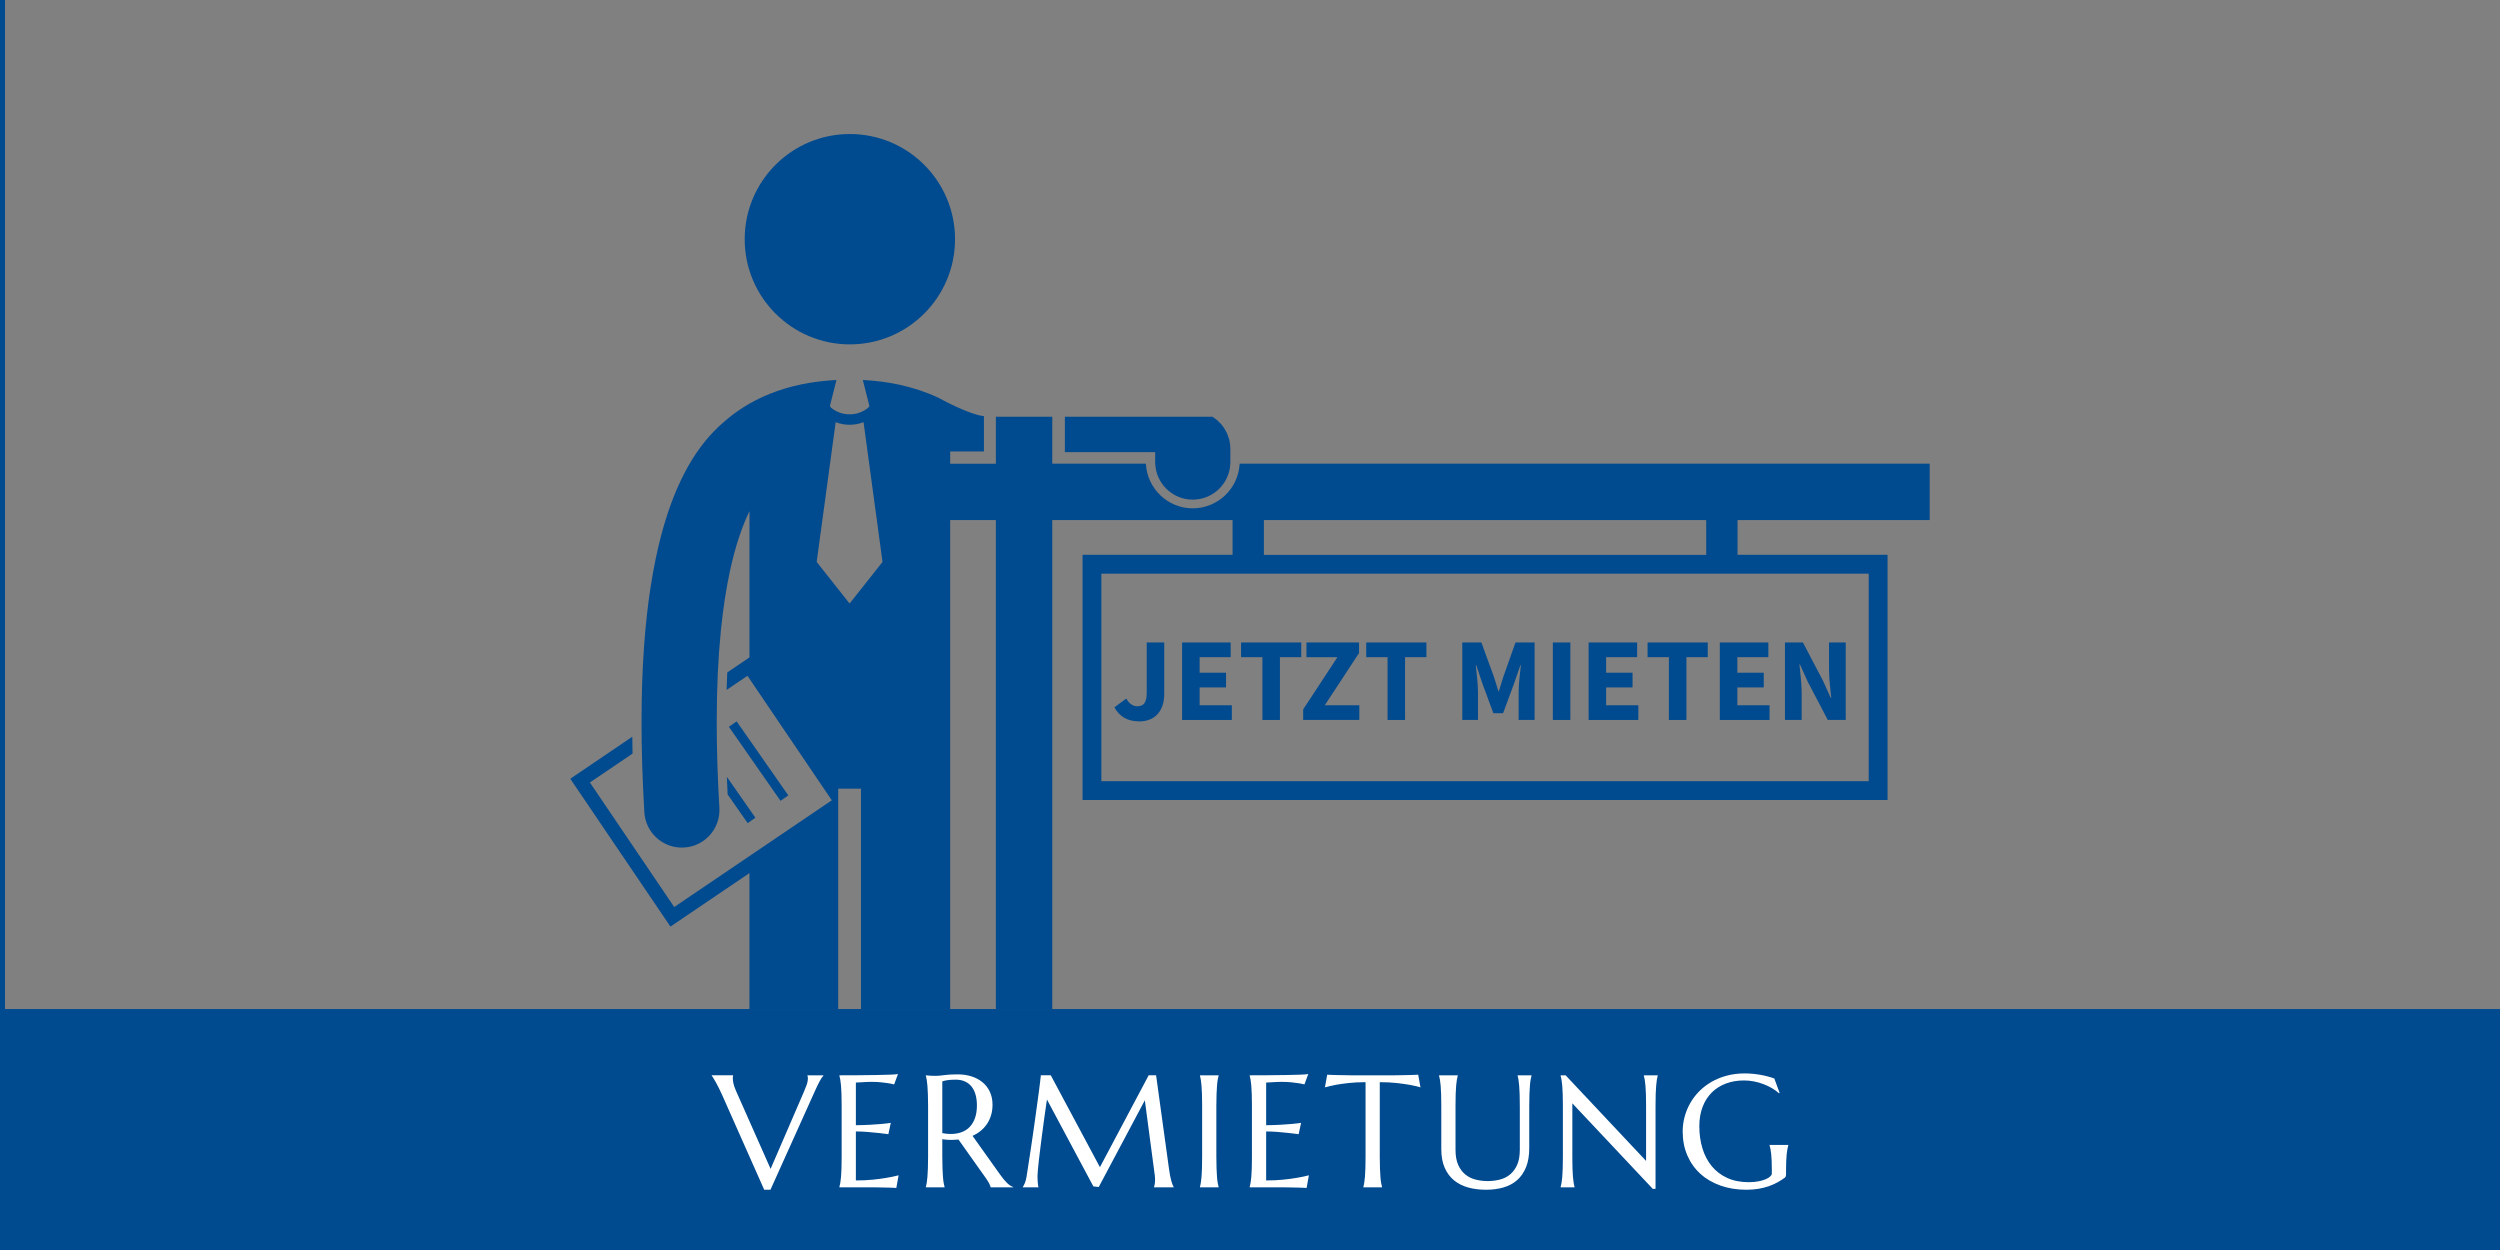 <?xml version="1.0" encoding="UTF-8"?><svg xmlns="http://www.w3.org/2000/svg" viewBox="0 0 500 250"><rect x="0" y="0" width="500" height="250" fill="#808080" stroke="none"/><g id="Ebene_2"><rect y="201.805" width="500" height="48.195" style="fill:#004a8f;"/></g><g id="Ebene_4"><g><g><path d="m231.036,92.407c0,4.153,3.369,7.521,7.516,7.521,4.153,0,7.521-3.369,7.521-7.521v-2.662c0-.593-.077-1.171-.205-1.723h.005v-.004c-.018-.064-.041-.128-.055-.187l-.397-1.14-.538-.985-.611-.834-.793-.798-.857-.647-.137-.077h-29.51v7.07h18.06v1.987Z" style="fill:#004a8f;"/><path d="m385.942,104.017v-11.277h-138.014c-.246,4.959-4.353,8.925-9.376,8.925s-9.121-3.966-9.376-8.925h-18.725v-9.39h-3.66v-.005h-7.617v9.395h-9.139v-2.448h6.751v-7.056c-3.145-.369-8.943-3.606-8.943-3.606l-.146-.073c-2.512-1.171-5.155-2.042-7.863-2.626-2.398-.515-4.827-.802-7.27-.934l1.317,5.201-.205.315c-1.085.907-2.411,1.358-3.752,1.358-1.336,0-2.662-.451-3.747-1.354l-.201-.319,1.317-5.201c-10.411.524-17.691,4.061-22.686,8.542-.629.538-1.254,1.121-1.869,1.769-4.786,4.955-8.948,12.777-11.564,25.276-.383,1.819-.729,3.733-1.044,5.753,0,.005-.005.005-.005.014v-.005c-1.149,7.444-1.819,16.351-1.819,27.085,0,5.502.182,11.487.561,18.005.237,3.998,3.546,7.083,7.498,7.083.15,0,.296-.004.447-.014,4.148-.246,7.311-3.802,7.065-7.945-.369-6.254-.533-11.952-.533-17.134,0-6.956.301-12.991.821-18.206l.009-.128c.233-2.297.501-4.435.811-6.423,0-.009.005-.018.005-.027.296-1.924.629-3.683.975-5.324,1.149-5.338,2.543-9.244,3.929-12.079v29.241l-4.44,3.008c-.059,1.144-.1,2.311-.132,3.496l4.171-2.826,16.866,24.902-31.516,21.346-16.866-24.906,8.533-5.78c-.027-1.135-.046-2.256-.055-3.369l-12.398,8.401,20.029,29.569,15.803-10.703v27.185h17.754v-44.069h4.554v44.069h17.836v-97.788h9.139v97.788h11.277v-97.788h36.062v6.952h-30v49.034h160.996v-49.034h-30v-6.952h38.433Zm-216.024,16.692l-6.582-8.319,3.797-27.951c.898.337,1.841.515,2.785.515h.004c.948,0,1.892-.182,2.79-.515l3.792,27.951-6.587,8.319Zm203.825-5.98v41.513h-153.471v-41.513h153.471Zm-32.498-3.761h-88.47v-6.952h88.47v6.952Z" style="fill:#004a8f;"/></g><path d="m191.007,47.841c0-11.619-9.417-21.036-21.036-21.036s-21.032,9.417-21.032,21.036,9.417,21.036,21.032,21.036,21.036-9.417,21.036-21.036" style="fill:#004a8f;"/><rect x="150.77" y="143.193" width="1.895" height="18.055" transform="translate(-59.815 114.229) rotate(-34.913)" style="fill:#004a8f;"/><path d="m151.077,163.544l-5.702-8.164c.041,1.158.096,2.329.155,3.51l4.002,5.734,1.545-1.08Z" style="fill:#004a8f;"/><g><path d="m222.875,141.473l2.381-1.77c.573,1.065,1.368,1.549,2.159,1.549,1.252,0,1.929-.641,1.929-2.707v-10.048h3.504v10.339c0,2.981-1.548,5.44-4.971,5.44-2.37,0-3.928-.926-5.002-2.803Z" style="fill:#004a8f;"/><path d="m236.423,128.496h9.708v2.938h-6.205v3.111h5.282v2.938h-5.282v3.57h6.443v2.938h-9.946v-15.494Z" style="fill:#004a8f;"/><path d="m252.481,131.434h-4.265v-2.938h12.032v2.938h-4.265v12.557h-3.503v-12.557Z" style="fill:#004a8f;"/><path d="m260.637,141.878l6.851-10.444h-6.199v-2.938h10.52v2.112l-6.852,10.444h6.907v2.938h-11.227v-2.112Z" style="fill:#004a8f;"/><path d="m277.512,131.434h-4.265v-2.938h12.032v2.938h-4.265v12.557h-3.503v-12.557Z" style="fill:#004a8f;"/><path d="m292.453,128.496h3.821l2.515,6.884c.31.915.581,1.907.892,2.861h.095c.31-.954.573-1.946.884-2.861l2.436-6.884h3.822v15.494h-3.189v-5.686c0-1.51.282-3.765.447-5.264h-.095l-1.272,3.667-2.19,5.936h-1.944l-2.195-5.936-1.236-3.667h-.095c.165,1.499.447,3.754.447,5.264v5.686h-3.142v-15.494Z" style="fill:#004a8f;"/><path d="m310.567,128.496h3.503v15.494h-3.503v-15.494Z" style="fill:#004a8f;"/><path d="m317.722,128.496h9.708v2.938h-6.205v3.111h5.282v2.938h-5.282v3.57h6.443v2.938h-9.946v-15.494Z" style="fill:#004a8f;"/><path d="m333.78,131.434h-4.265v-2.938h12.032v2.938h-4.265v12.557h-3.503v-12.557Z" style="fill:#004a8f;"/><path d="m343.965,128.496h9.708v2.938h-6.205v3.111h5.282v2.938h-5.282v3.57h6.443v2.938h-9.946v-15.494Z" style="fill:#004a8f;"/><path d="m356.993,128.496h3.59l4.042,7.706,1.533,3.403h.095c-.165-1.639-.447-3.81-.447-5.636v-5.474h3.338v15.494h-3.59l-4.043-7.726-1.532-3.385h-.096c.165,1.709.448,3.785.448,5.611v5.499h-3.338v-15.494Z" style="fill:#004a8f;"/></g></g><g><path d="m146.621,215.06v.062c-.021.053-.037.131-.047.234-.011.104-.016.198-.016.281,0,.323.044.68.133,1.07.088.391.258.878.508,1.461l6.922,15.609,6.688-15.484c.156-.385.322-.807.5-1.266.177-.458.266-.922.266-1.391,0-.125-.011-.231-.031-.32-.021-.088-.042-.153-.062-.195v-.062h3.203v.062c-.198.198-.438.553-.719,1.062-.281.511-.589,1.141-.922,1.891l-8.953,19.875h-1.25l-8.484-19.109c-.198-.447-.404-.88-.617-1.297-.214-.416-.414-.794-.602-1.133-.188-.338-.354-.622-.5-.852-.145-.229-.245-.375-.297-.438v-.062h4.281Z" style="fill:#fff;"/><path d="m171.759,215.044c1.286-.01,2.466-.023,3.539-.039s1.989-.039,2.75-.07,1.276-.072,1.547-.125l-.766,2.078c-.344-.094-.745-.177-1.203-.25-.396-.062-.878-.122-1.445-.18-.567-.057-1.222-.086-1.961-.086-.25,0-.55.008-.898.023s-.685.034-1.008.055c-.375.021-.755.042-1.141.062v8.531c1.073-.01,2.042-.041,2.906-.094.864-.052,1.599-.103,2.203-.156.708-.062,1.333-.135,1.875-.219l-.484,2.266c-.719-.094-1.453-.182-2.203-.266-.645-.072-1.349-.138-2.109-.195-.761-.057-1.489-.086-2.188-.086v9.797c1.23,0,2.359-.052,3.391-.156,1.031-.103,1.933-.224,2.703-.359.895-.145,1.714-.317,2.453-.516l-.453,2.531c-.125-.011-.312-.021-.562-.031-.25-.011-.528-.021-.836-.031-.308-.011-.63-.019-.969-.023-.339-.006-.659-.011-.961-.016-.302-.006-.57-.011-.805-.016-.234-.006-.403-.008-.508-.008h-6.75v-.062c.062-.219.122-.489.18-.812.058-.322.106-.724.148-1.203.042-.478.073-1.049.094-1.711.021-.661.031-1.435.031-2.32v-10.172c0-.885-.011-1.658-.031-2.32-.021-.661-.052-1.234-.094-1.719s-.091-.888-.148-1.211c-.058-.322-.117-.594-.18-.812v-.062c1.302,0,2.597-.005,3.883-.016Z" style="fill:#fff;"/><path d="m188.461,231.356c0,.886.013,1.659.039,2.32.025.662.057,1.232.094,1.711.036.479.083.881.141,1.203.057.323.117.594.18.812v.062h-3.75v-.062c.062-.219.122-.489.18-.812.057-.322.103-.724.141-1.203.036-.478.067-1.047.094-1.703.025-.656.039-1.432.039-2.328v-10.172c0-.885-.014-1.658-.039-2.32-.026-.661-.058-1.231-.094-1.711-.037-.478-.084-.883-.141-1.211-.058-.328-.117-.602-.18-.82v-.062l.656.062c.197.021.419.034.664.039.244.006.497.008.758.008.406,0,.955-.049,1.648-.148.692-.099,1.575-.148,2.648-.148,1,0,1.924.136,2.773.406.849.272,1.586.667,2.211,1.188.625.521,1.111,1.159,1.461,1.914.349.756.523,1.612.523,2.57,0,.75-.097,1.445-.289,2.086-.193.641-.464,1.222-.812,1.742-.35.521-.769.982-1.258,1.383-.49.401-1.037.737-1.641,1.008l5.484,7.703c.271.386.523.719.758,1s.458.523.672.727c.213.203.419.37.617.5.197.131.4.232.609.305v.062h-4.516c-.031-.197-.133-.461-.305-.789s-.373-.653-.602-.977l-5.531-7.797c-.24.021-.479.039-.719.055-.24.016-.484.023-.734.023-.292,0-.586-.01-.883-.031-.297-.021-.597-.057-.898-.109v3.516Zm0-4.734c.281.062.567.107.859.133.291.026.572.039.844.039.781,0,1.494-.117,2.141-.352.645-.234,1.195-.591,1.648-1.07.453-.478.805-1.075,1.055-1.789.25-.713.375-1.549.375-2.508,0-.781-.089-1.489-.266-2.125-.178-.635-.44-1.174-.789-1.617-.35-.442-.789-.786-1.32-1.031-.531-.244-1.151-.367-1.859-.367-.719,0-1.292.037-1.719.109-.428.073-.75.151-.969.234v10.344Z" style="fill:#fff;"/><path d="m204.561,237.403c.114-.166.244-.414.391-.742.145-.328.26-.742.344-1.242.114-.729.242-1.549.383-2.461.141-.911.286-1.867.438-2.867.15-1,.302-2.023.453-3.07.15-1.047.297-2.078.438-3.094s.275-1.994.406-2.938c.13-.942.247-1.805.352-2.586.103-.781.19-1.461.258-2.039.067-.578.117-1.013.148-1.305h1.984l9.828,18.375,9.75-18.375h1.484l2.562,18.562c.072.584.15,1.084.234,1.5.083.417.166.773.25,1.07.083.297.164.542.242.734.078.193.153.352.227.477v.062h-3.938v-.062c.052-.114.102-.302.148-.562.047-.26.07-.572.07-.938,0-.135-.006-.273-.016-.414-.011-.141-.026-.294-.047-.461l-1.984-14.969-9.219,17.344-1.078-.125-9.281-17.375c-.365,2.469-.683,4.75-.953,6.844-.115.896-.23,1.789-.344,2.68-.115.891-.217,1.722-.305,2.492-.089.771-.159,1.451-.211,2.039-.053.589-.078,1.023-.078,1.305,0,.354.01.667.031.938.021.272.041.5.062.688.031.219.062.412.094.578h-3.125v-.062Z" style="fill:#fff;"/><path d="m239.989,237.403c.062-.219.12-.489.172-.812.052-.322.099-.724.141-1.203.042-.478.073-1.049.094-1.711.021-.661.031-1.435.031-2.32v-10.172c0-.885-.011-1.658-.031-2.32-.021-.661-.052-1.234-.094-1.719s-.089-.888-.141-1.211c-.052-.322-.109-.594-.172-.812v-.062h3.734v.062c-.062.219-.122.49-.18.812-.058.323-.104.727-.141,1.211s-.067,1.058-.094,1.719c-.026.662-.039,1.435-.039,2.32v10.172c0,.886.013,1.659.039,2.32.026.662.058,1.232.094,1.711.036.479.083.881.141,1.203.058.323.117.594.18.812v.062h-3.734v-.062Z" style="fill:#fff;"/><path d="m253.816,215.044c1.286-.01,2.466-.023,3.539-.039,1.072-.016,1.989-.039,2.75-.07.76-.031,1.275-.072,1.547-.125l-.766,2.078c-.344-.094-.745-.177-1.203-.25-.397-.062-.878-.122-1.445-.18-.568-.057-1.222-.086-1.961-.086-.25,0-.55.008-.898.023-.35.016-.685.034-1.008.055-.375.021-.756.042-1.141.062v8.531c1.072-.01,2.041-.041,2.906-.094.864-.052,1.599-.103,2.203-.156.708-.062,1.333-.135,1.875-.219l-.484,2.266c-.719-.094-1.453-.182-2.203-.266-.646-.072-1.35-.138-2.109-.195-.761-.057-1.49-.086-2.188-.086v9.797c1.228,0,2.359-.052,3.391-.156,1.031-.103,1.932-.224,2.703-.359.895-.145,1.713-.317,2.453-.516l-.453,2.531c-.125-.011-.312-.021-.562-.031-.25-.011-.529-.021-.836-.031-.308-.011-.631-.019-.969-.023-.339-.006-.659-.011-.961-.016-.303-.006-.57-.011-.805-.016-.234-.006-.404-.008-.508-.008h-6.75v-.062c.062-.219.122-.489.18-.812.057-.322.106-.724.148-1.203.041-.478.072-1.049.094-1.711.021-.661.031-1.435.031-2.32v-10.172c0-.885-.011-1.658-.031-2.32-.021-.661-.053-1.234-.094-1.719-.042-.484-.092-.888-.148-1.211-.058-.322-.117-.594-.18-.812v-.062c1.302,0,2.596-.005,3.883-.016Z" style="fill:#fff;"/><path d="m273.111,216.435c-1.23,0-2.339.055-3.328.164-.99.109-1.844.227-2.562.352-.834.156-1.578.328-2.234.516l.453-2.531c.125.011.312.021.562.031.25.011.528.021.836.031.307.011.63.019.969.023.338.006.658.011.961.016.302.006.57.011.805.016.234.006.403.008.508.008h8.922c.103,0,.273-.002.508-.008.234-.005.502-.01.805-.016.302-.005.622-.01.961-.016.338-.005.661-.013.969-.023.307-.01.586-.021.836-.031.25-.01.438-.021.562-.031l.453,2.531c-.667-.188-1.417-.359-2.25-.516-.719-.125-1.573-.242-2.562-.352-.99-.109-2.1-.164-3.328-.164v14.922c0,.886.013,1.659.039,2.32.025.662.057,1.232.094,1.711.036.479.083.881.141,1.203.057.323.117.594.18.812v.062h-3.734v-.062c.062-.219.119-.489.172-.812.052-.322.099-.724.141-1.203.041-.478.072-1.049.094-1.711.021-.661.031-1.435.031-2.32v-14.922Z" style="fill:#fff;"/><path d="m303.96,221.185c0-.885-.011-1.658-.031-2.32-.021-.661-.053-1.234-.094-1.719-.042-.484-.089-.888-.141-1.211-.053-.322-.109-.594-.172-.812v-.062h2.781v.062c-.062.219-.123.49-.18.812-.058.323-.104.727-.141,1.211-.037.484-.068,1.058-.094,1.719-.026.662-.039,1.435-.039,2.32v8.438c0,1.49-.214,2.761-.641,3.812-.428,1.053-1.022,1.914-1.781,2.586-.761.672-1.672,1.162-2.734,1.469s-2.225.461-3.484.461c-1.261,0-2.436-.146-3.523-.438-1.089-.291-2.037-.763-2.844-1.414-.808-.65-1.44-1.494-1.898-2.531-.459-1.036-.688-2.299-.688-3.789v-8.594c0-.885-.011-1.658-.031-2.32-.021-.661-.053-1.234-.094-1.719-.042-.484-.092-.888-.148-1.211-.058-.322-.117-.594-.18-.812v-.062h3.75v.062c-.062.219-.123.49-.18.812-.058.323-.107.727-.148,1.211-.042.484-.073,1.058-.094,1.719-.021.662-.031,1.435-.031,2.32v8.766c0,1.24.185,2.264.555,3.07.369.808.856,1.448,1.461,1.922.604.475,1.291.805,2.062.992.77.188,1.557.281,2.359.281.802,0,1.588-.094,2.359-.281.77-.188,1.455-.518,2.055-.992.599-.474,1.083-1.114,1.453-1.922.369-.807.555-1.83.555-3.07v-8.766Z" style="fill:#fff;"/><path d="m313.123,215.06l16.094,17.125v-11c0-.885-.011-1.658-.031-2.32-.021-.661-.053-1.234-.094-1.719-.042-.484-.092-.888-.148-1.211-.058-.322-.117-.594-.18-.812v-.062h2.781v.062c-.062.219-.12.49-.172.812-.053.323-.1.727-.141,1.211-.042.484-.073,1.058-.094,1.719-.021.662-.031,1.435-.031,2.32v16.594h-.547l-16.094-17.109v10.688c0,.886.01,1.659.031,2.32.021.662.052,1.232.094,1.711.041.479.088.881.141,1.203.052.323.109.594.172.812v.062h-2.781v-.062c.062-.219.122-.489.18-.812.057-.322.106-.724.148-1.203.041-.478.072-1.049.094-1.711.021-.661.031-1.435.031-2.32v-10.172c0-.885-.011-1.658-.031-2.32-.021-.661-.053-1.234-.094-1.719-.042-.484-.092-.888-.148-1.211-.058-.322-.117-.594-.18-.812v-.062h1Z" style="fill:#fff;"/><path d="m357.207,234.841c0,.115-.014.234-.039.359-.026.125-.086.23-.18.312-.469.354-.977.68-1.523.977s-1.139.555-1.773.773c-.636.219-1.32.388-2.055.508-.734.119-1.523.18-2.367.18-1.897,0-3.625-.279-5.188-.836s-2.904-1.346-4.023-2.367c-1.12-1.02-1.987-2.247-2.602-3.68-.615-1.432-.922-3.023-.922-4.773,0-.989.127-1.963.383-2.922.255-.958.627-1.869,1.117-2.734.489-.864,1.094-1.658,1.812-2.383.719-.724,1.539-1.352,2.461-1.883s1.938-.945,3.047-1.242,2.31-.445,3.602-.445c.5,0,1.01.023,1.531.07.52.047,1.036.115,1.547.203.51.089,1.002.195,1.477.32.474.125.924.266,1.352.422l1.062,2.891-.125.062c-.406-.364-.875-.703-1.406-1.016s-1.1-.583-1.703-.812c-.605-.229-1.237-.408-1.898-.539-.662-.13-1.331-.195-2.008-.195-1.312,0-2.516.206-3.609.617-1.094.412-2.034,1.008-2.82,1.789-.787.781-1.398,1.74-1.836,2.875-.438,1.136-.656,2.428-.656,3.875,0,1.594.208,3.073.625,4.438.416,1.365,1.036,2.547,1.859,3.547.822,1,1.852,1.784,3.086,2.352,1.234.568,2.674.852,4.32.852.729,0,1.38-.057,1.953-.172.572-.114,1.057-.258,1.453-.43.396-.172.695-.359.898-.562s.305-.388.305-.555v-.609c0-.729-.011-1.359-.031-1.891-.021-.531-.053-.992-.094-1.383-.042-.391-.089-.727-.141-1.008-.053-.281-.115-.541-.188-.781v-.062h3.75v.062c-.062.219-.123.477-.18.773-.058.297-.107.648-.148,1.055-.042.406-.073.883-.094,1.43-.021.547-.031,1.18-.031,1.898v.641Z" style="fill:#fff;"/></g><rect width="1" height="250" style="fill:#004a8f;"/></g></svg>